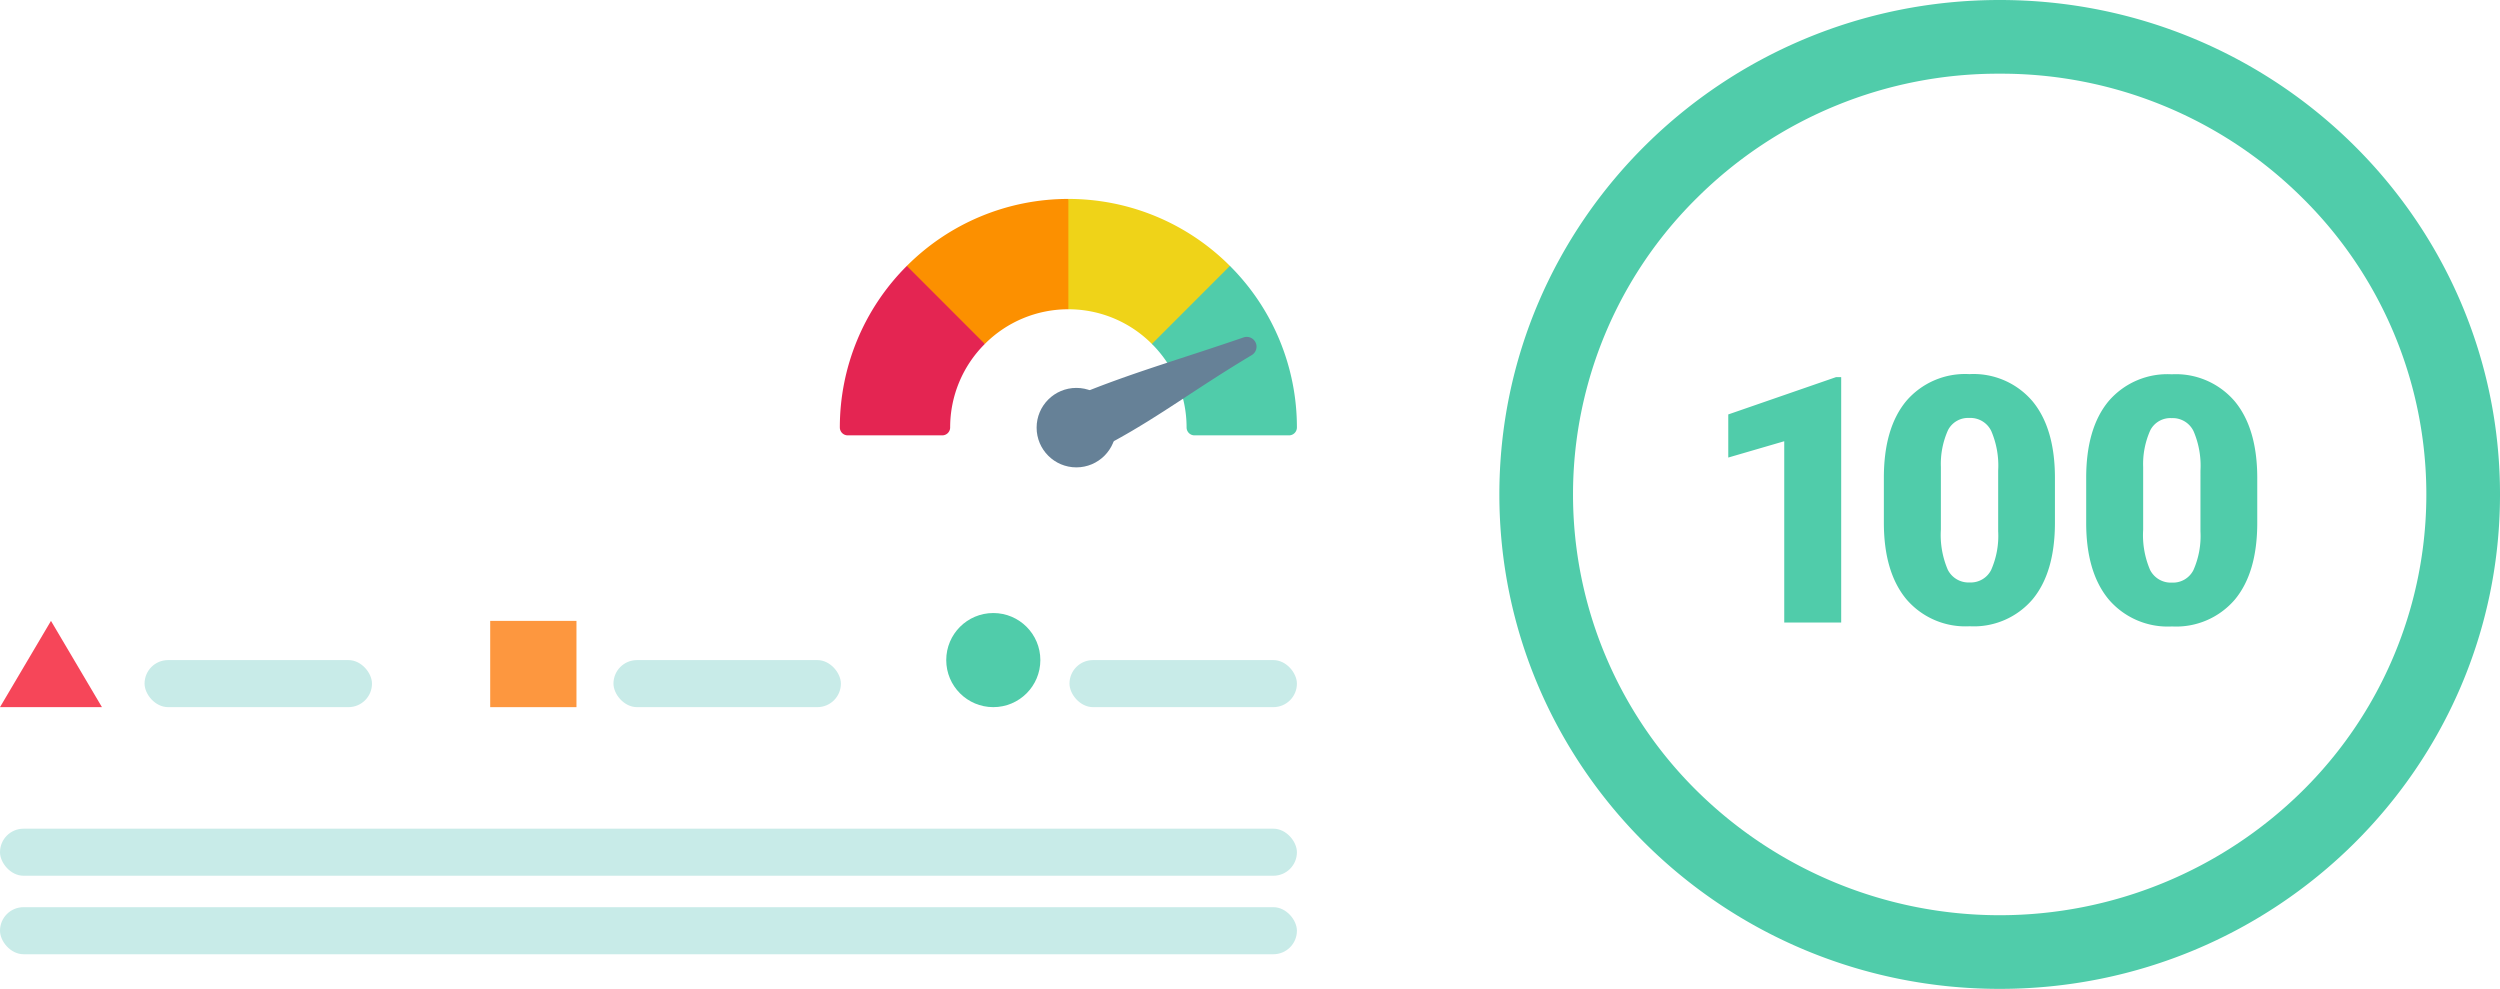 <svg xmlns="http://www.w3.org/2000/svg" width="298.529" height="118.082" viewBox="0 0 298.529 118.082"><g transform="translate(-381.097 -2422.586)"><g transform="translate(12)"><g transform="translate(542.274 2418.423)"><path d="M59.744,8.8A50.97,50.97,0,0,0,23.681,23.549a49.756,49.756,0,0,0,0,70.985,51.453,51.453,0,0,0,72.126,0,49.756,49.756,0,0,0,0-70.985A50.97,50.97,0,0,0,59.744,8.8m0-8.8c33,0,59.744,26.434,59.744,59.041S92.74,118.082,59.744,118.082,0,91.649,0,59.041,26.748,0,59.744,0Z" transform="translate(5.864 4.163)" fill="#50ccaa"></path><path d="M14.376,31.751h-6.8V10.1L.892,12.048V6.9L13.752,2.448h.624ZM39.9,19.816q0,5.937-2.667,9.157a9.215,9.215,0,0,1-7.517,3.22,9.265,9.265,0,0,1-7.567-3.24q-2.677-3.24-2.677-9.137V14.463q0-5.937,2.667-9.157a9.238,9.238,0,0,1,7.537-3.22,9.242,9.242,0,0,1,7.547,3.24Q39.9,8.566,39.9,14.483ZM33.122,13.6a10.451,10.451,0,0,0-.825-4.72,2.758,2.758,0,0,0-2.616-1.56,2.693,2.693,0,0,0-2.546,1.449,9.845,9.845,0,0,0-.855,4.387v7.487a10.53,10.53,0,0,0,.825,4.8,2.769,2.769,0,0,0,2.616,1.52,2.731,2.731,0,0,0,2.556-1.479,10.053,10.053,0,0,0,.845-4.639Zm30.938,6.239q0,5.937-2.667,9.157a9.215,9.215,0,0,1-7.517,3.22,9.265,9.265,0,0,1-7.567-3.24q-2.677-3.24-2.677-9.137V14.483q0-5.937,2.667-9.157a9.238,9.238,0,0,1,7.537-3.22,9.242,9.242,0,0,1,7.547,3.24q2.677,3.24,2.677,9.157Zm-6.782-6.219a10.451,10.451,0,0,0-.825-4.72,2.758,2.758,0,0,0-2.616-1.56A2.693,2.693,0,0,0,51.29,8.787a9.845,9.845,0,0,0-.855,4.387v7.487a10.53,10.53,0,0,0,.825,4.8,2.769,2.769,0,0,0,2.616,1.52A2.731,2.731,0,0,0,56.432,25.5a10.053,10.053,0,0,0,.845-4.639Z" transform="translate(32.306 46.752)" fill="#50ccaa"></path></g><path d="M6.087,0l6.087,10.3H0Z" transform="translate(369.097 2496.727)" fill="#f64659"></path><rect width="27.158" height="5.619" rx="2.809" transform="translate(386.359 2501.408)" fill="#c8ebe8"></rect><rect width="27.158" height="5.619" rx="2.809" transform="translate(442.352 2501.408)" fill="#c8ebe8"></rect><rect width="10.301" height="10.301" transform="translate(427.633 2496.727)" fill="#fd973f"></rect><circle cx="5.619" cy="5.619" r="5.619" transform="translate(482.089 2495.789)" fill="#50ccaa"></circle><rect width="27.158" height="5.619" rx="2.809" transform="translate(496.806 2501.408)" fill="#c8ebe8"></rect><rect width="154.867" height="5.619" rx="2.809" transform="translate(369.097 2521.541)" fill="#c8ebe8"></rect><rect width="154.867" height="5.619" rx="2.809" transform="translate(369.097 2530.914)" fill="#c8ebe8"></rect><g transform="translate(469.383 2446.341)"><path d="M17.315,9.317a14.054,14.054,0,0,0-4.141,9.975.944.944,0,0,1-.941.941H.941A.944.944,0,0,1,0,19.292,27.223,27.223,0,0,1,8,0H8.94l8,8Z" transform="translate(0 7.999)" fill="#e42552"></path><path d="M19.291,0l.941.941V12.234l-.941.941a14.053,14.053,0,0,0-9.975,4.141L0,8A27.221,27.221,0,0,1,19.291,0Z" transform="translate(7.999 0)" fill="#fc9000"></path><path d="M19.291,8l.471,1.412-8.469,8.47-1.317-.565A14.053,14.053,0,0,0,0,13.175V0A27.222,27.222,0,0,1,19.291,8Z" transform="translate(27.29 0)" fill="#efd318"></path><path d="M17.315,19.292a.944.944,0,0,1-.941.941H5.082a.944.944,0,0,1-.941-.941A14.054,14.054,0,0,0,0,9.317L9.316,0A27.223,27.223,0,0,1,17.315,19.292Z" transform="translate(37.265 7.999)" fill="#50ccaa"></path><path d="M2.841,12.55C8.454,9.51,12.8,6.175,19.468,2.188A1.17,1.17,0,0,0,18.5.072C11.143,2.6,5.94,4.073,0,6.423Z" transform="translate(29.717 16.462)" fill="#668197"></path><ellipse cx="4.745" cy="4.745" rx="4.745" ry="4.745" transform="translate(23.498 22.565)" fill="#668197"></ellipse></g></g></g></svg>